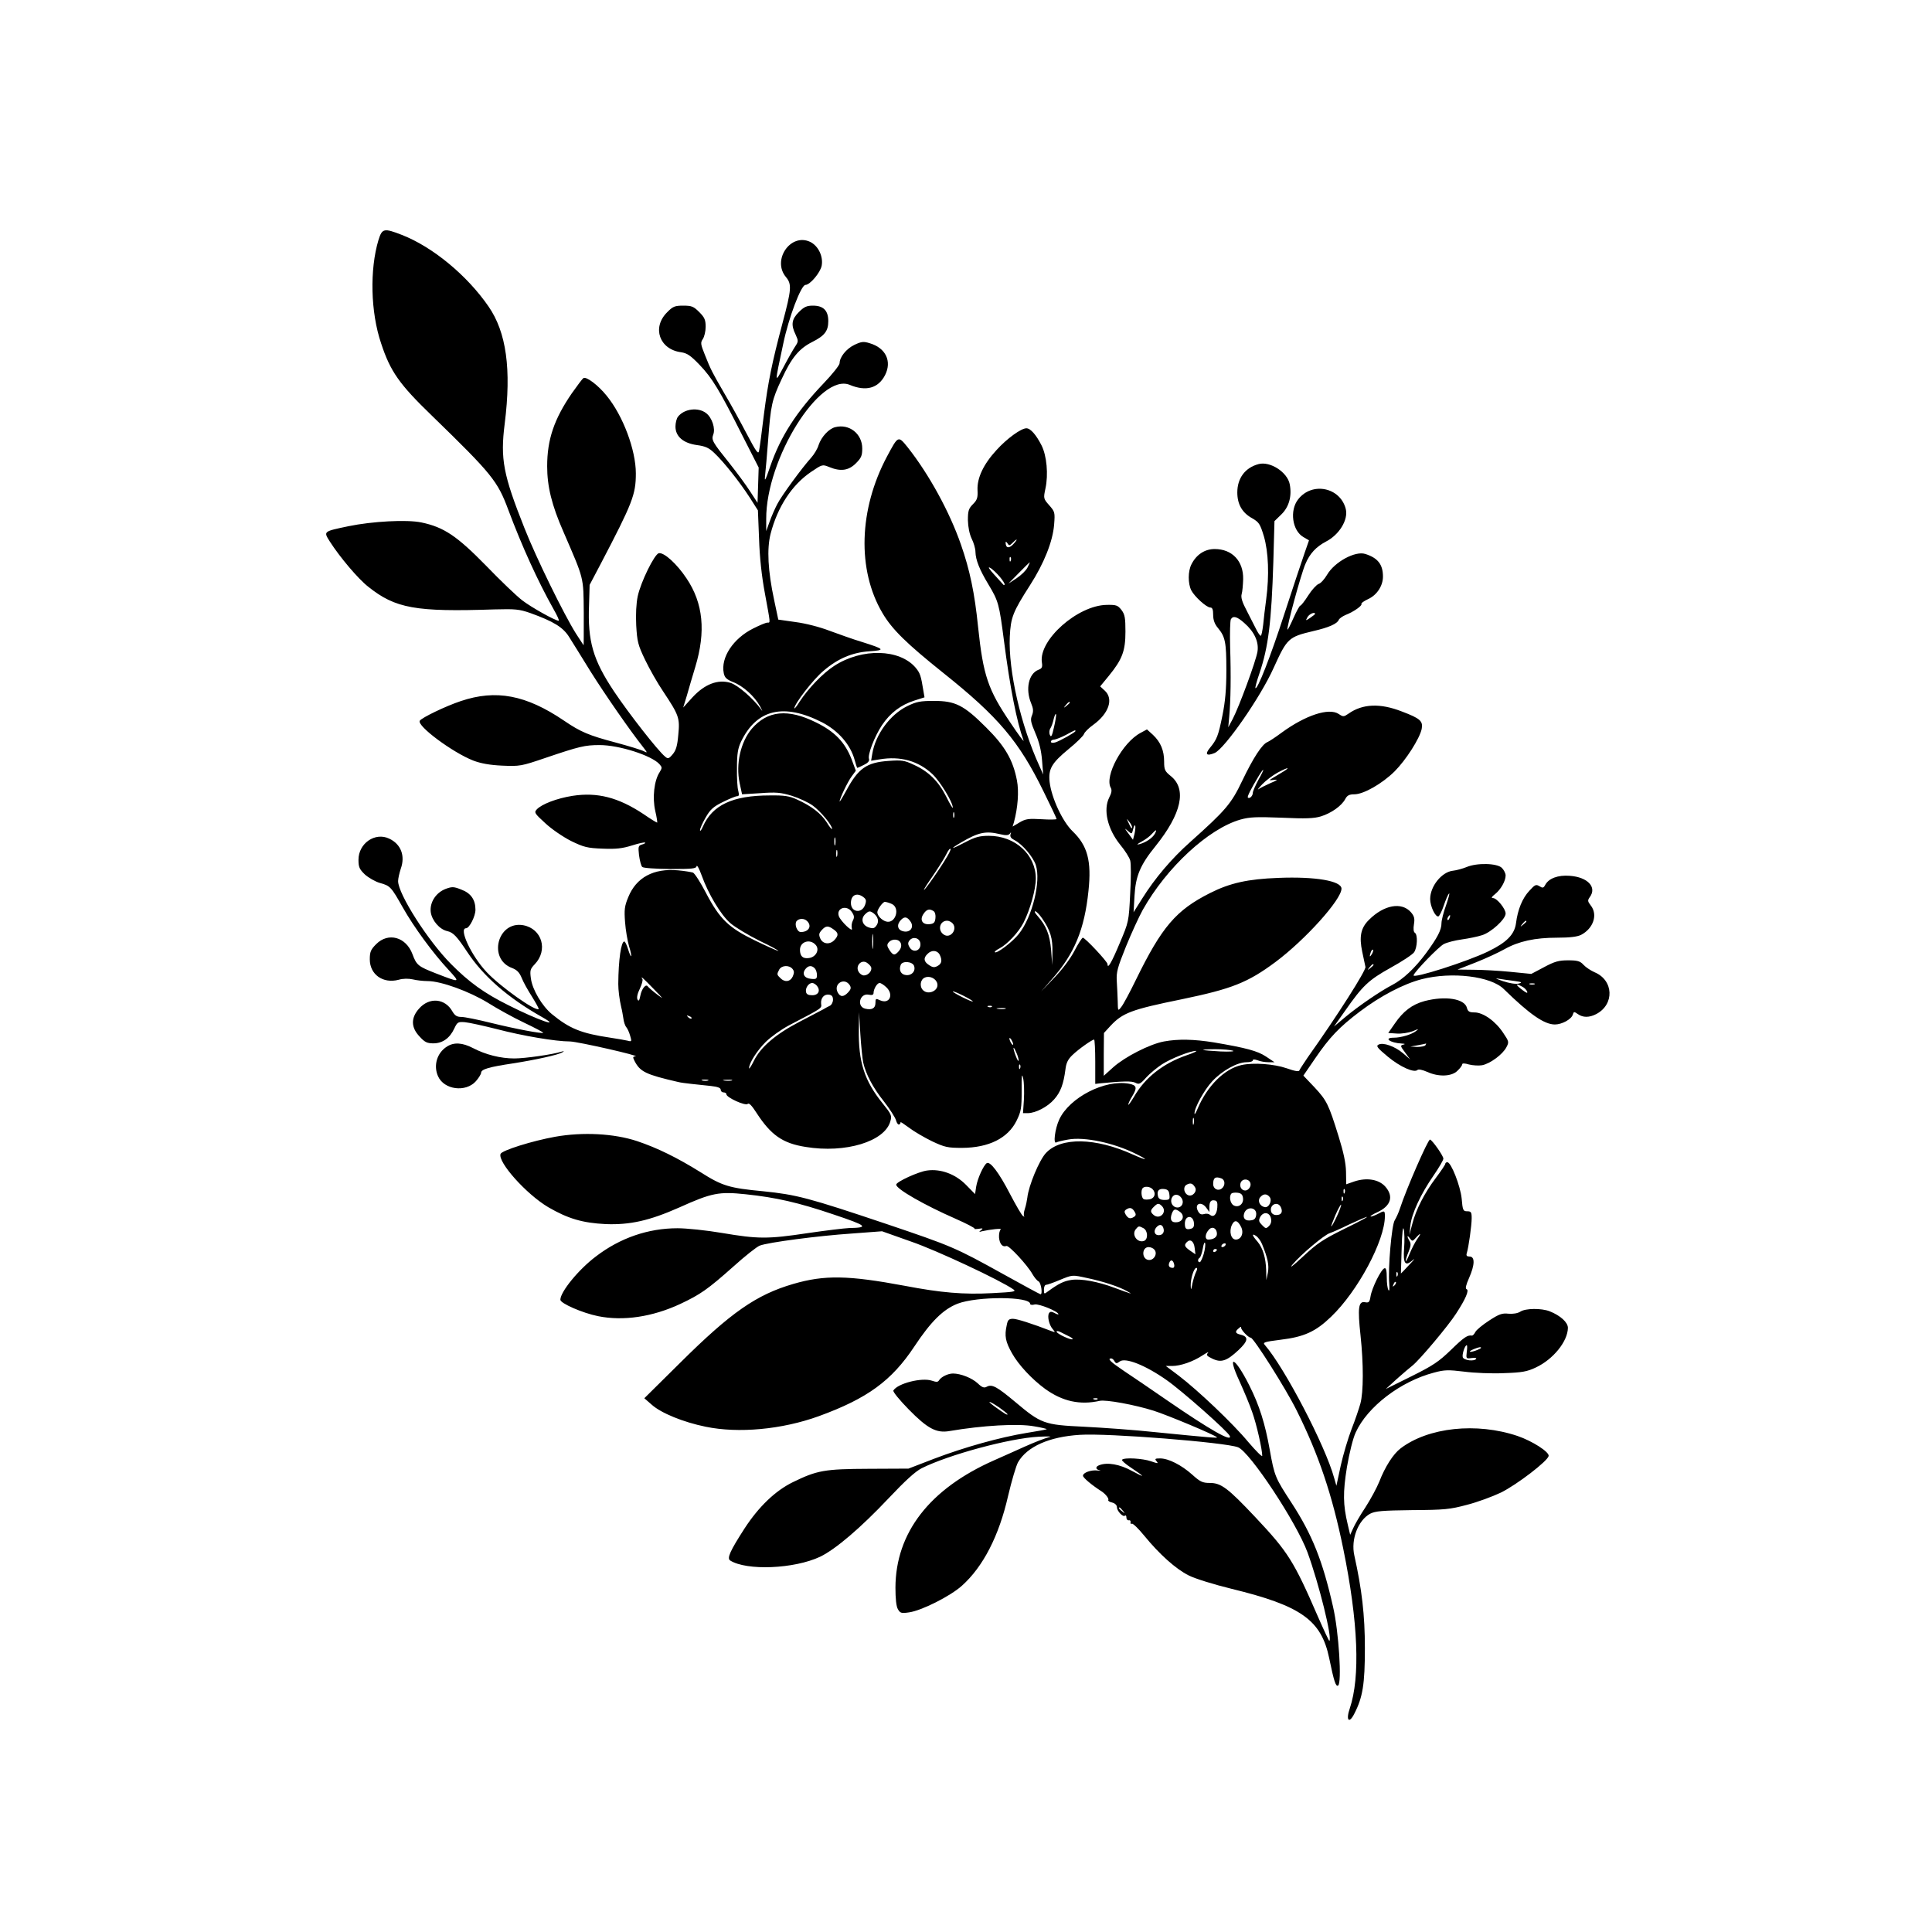 <?xml version="1.0" standalone="no"?>
<!DOCTYPE svg PUBLIC "-//W3C//DTD SVG 20010904//EN"
 "http://www.w3.org/TR/2001/REC-SVG-20010904/DTD/svg10.dtd">
<svg version="1.0" xmlns="http://www.w3.org/2000/svg"
 width="1024pt" height="1024pt" viewBox="0 0 1024 1024"
 preserveAspectRatio="xMidYMid meet">
<g transform="translate(0,1024) scale(0.1,-0.1)"
fill="#000000" stroke="none">
<path d="M2006 8968 c-47 -157 -42 -383 14 -548 49 -149 96 -216 270 -384 318
-309 347 -345 404 -498 73 -195 157 -379 239 -525 20 -35 33 -63 28 -63 -18 0
-145 71 -193 108 -29 22 -116 105 -193 185 -153 156 -222 203 -342 228 -77 16
-260 6 -386 -20 -134 -28 -133 -27 -99 -81 53 -83 151 -199 204 -240 144 -115
251 -134 668 -120 112 3 132 1 190 -19 125 -45 175 -76 207 -128 17 -26 67
-108 113 -182 76 -121 209 -313 278 -400 24 -31 25 -33 5 -23 -12 7 -81 28
-152 47 -139 37 -183 55 -271 115 -202 137 -361 167 -548 104 -81 -27 -207
-88 -217 -104 -17 -27 175 -169 283 -211 39 -15 87 -24 153 -27 94 -4 101 -3
230 41 180 61 209 68 287 68 104 0 275 -55 317 -101 15 -17 15 -20 1 -43 -29
-44 -39 -135 -23 -205 8 -34 12 -62 10 -62 -3 0 -36 20 -72 45 -134 89 -245
117 -376 97 -83 -13 -164 -44 -190 -72 -15 -16 -12 -21 45 -73 33 -31 93 -72
136 -94 68 -33 86 -38 168 -41 71 -3 105 1 156 17 35 11 66 18 69 15 3 -3 -5
-7 -16 -10 -20 -6 -21 -11 -16 -57 4 -29 11 -56 17 -62 6 -6 70 -10 148 -11
117 0 138 2 140 15 2 9 14 -13 27 -49 35 -98 101 -208 151 -252 25 -22 95 -64
155 -94 61 -29 106 -54 100 -54 -5 0 -61 25 -123 55 -140 68 -187 113 -260
252 -29 56 -60 104 -69 108 -10 3 -45 9 -79 12 -130 12 -222 -38 -264 -142
-20 -48 -22 -67 -17 -133 3 -42 13 -99 21 -127 9 -27 13 -51 11 -53 -2 -2 -9
14 -16 37 -7 23 -16 41 -20 41 -17 0 -31 -96 -32 -225 0 -32 6 -83 16 -125 4
-14 8 -40 11 -58 2 -18 9 -39 16 -47 6 -7 15 -27 20 -45 9 -30 8 -32 -13 -26
-12 3 -53 10 -92 16 -155 23 -216 48 -310 125 -52 43 -103 129 -111 188 -6 43
-4 51 20 76 72 75 39 188 -60 207 -137 25 -190 -180 -59 -227 25 -10 38 -23
50 -52 8 -21 33 -66 55 -100 21 -34 37 -63 35 -65 -15 -15 -203 118 -276 196
-81 86 -149 232 -109 232 18 0 50 64 50 98 0 53 -24 88 -75 107 -40 16 -49 16
-82 4 -53 -20 -86 -72 -80 -123 6 -45 47 -92 87 -101 32 -7 51 -27 106 -110
86 -130 216 -243 394 -344 114 -64 -19 -18 -175 61 -129 64 -210 123 -305 219
-123 124 -280 371 -280 439 0 14 7 43 14 65 25 69 1 131 -61 160 -75 36 -163
-25 -163 -112 0 -39 5 -50 34 -78 19 -17 55 -38 80 -45 54 -15 59 -20 121
-130 58 -103 160 -242 241 -329 65 -71 66 -71 -66 -20 -94 37 -102 43 -124
102 -34 91 -128 117 -192 53 -29 -29 -34 -41 -34 -81 0 -80 70 -130 153 -108
23 7 53 7 75 2 20 -5 56 -9 79 -9 71 0 221 -55 319 -115 49 -31 136 -79 193
-106 57 -27 102 -51 100 -53 -6 -6 -145 20 -279 53 -68 17 -138 31 -155 31
-23 0 -34 7 -47 29 -39 70 -123 77 -177 15 -44 -49 -43 -100 3 -148 27 -30 40
-36 73 -36 48 0 87 27 111 79 16 34 20 36 57 33 22 -2 99 -19 170 -37 134 -35
309 -65 386 -65 43 -1 381 -78 347 -79 -14 -1 -15 -4 -5 -24 30 -58 59 -72
232 -112 11 -3 43 -7 70 -10 28 -3 74 -8 103 -11 36 -4 52 -10 52 -20 0 -8 7
-14 15 -14 8 0 15 -4 15 -10 0 -17 101 -63 113 -51 7 7 22 -9 47 -48 76 -117
138 -161 260 -180 211 -35 420 29 449 136 9 30 5 38 -41 95 -97 120 -129 221
-126 393 l1 90 7 -116 c4 -63 11 -131 15 -150 14 -62 51 -133 110 -207 31 -40
60 -85 64 -100 4 -15 12 -25 17 -22 5 3 8 8 7 12 -2 4 18 -9 45 -29 26 -20 81
-52 122 -72 68 -32 83 -35 160 -35 141 1 242 51 288 144 24 49 27 66 27 159
-1 82 1 96 8 65 5 -21 6 -72 4 -111 l-5 -73 26 0 c42 1 104 33 139 73 34 38
50 81 60 159 4 35 14 54 37 76 32 31 104 82 115 82 3 0 6 -53 6 -117 l0 -118
25 3 c122 12 169 13 188 3 19 -10 26 -7 57 28 20 22 58 53 84 70 48 31 150 71
180 71 9 0 -13 -11 -49 -23 -125 -43 -222 -119 -280 -221 -17 -28 -30 -46 -30
-41 0 6 9 25 20 43 29 47 25 60 -16 68 -127 24 -316 -73 -370 -190 -23 -50
-33 -133 -15 -121 5 3 33 10 62 15 85 16 243 -17 362 -77 69 -34 57 -36 -17
-3 -200 91 -384 94 -463 8 -35 -38 -91 -172 -98 -236 -2 -15 -7 -41 -13 -59
-6 -17 -7 -35 -4 -39 4 -4 2 -4 -5 0 -7 3 -38 57 -70 118 -59 114 -105 174
-123 163 -17 -11 -49 -81 -56 -124 l-6 -40 -48 49 c-56 57 -134 86 -206 76
-46 -6 -164 -60 -164 -75 0 -23 149 -108 313 -180 59 -26 105 -50 102 -53 -3
-3 7 -3 22 -1 23 4 25 2 13 -7 -13 -9 -12 -11 5 -6 44 10 109 17 99 9 -6 -4
-10 -23 -9 -42 3 -34 19 -53 39 -45 13 5 112 -102 138 -149 10 -17 24 -35 33
-39 13 -8 22 -68 10 -68 -3 0 -92 48 -198 107 -254 141 -274 149 -617 265
-416 140 -479 156 -655 174 -180 17 -217 28 -332 101 -122 76 -229 129 -337
165 -121 40 -286 49 -433 23 -122 -22 -282 -72 -290 -91 -16 -43 136 -213 252
-282 105 -61 182 -84 305 -90 129 -5 232 18 390 88 173 78 211 85 353 70 161
-17 279 -44 465 -107 179 -60 190 -70 82 -72 -25 -1 -124 -13 -220 -27 -213
-32 -263 -31 -453 1 -82 14 -188 25 -236 25 -155 0 -304 -51 -432 -149 -92
-69 -189 -188 -189 -230 0 -19 116 -70 200 -87 134 -27 288 -4 436 65 106 50
145 77 281 198 61 55 124 105 140 111 43 17 309 52 488 64 l160 12 155 -55
c134 -46 473 -205 541 -253 17 -12 3 -14 -113 -20 -150 -8 -270 2 -463 39
-300 56 -425 58 -590 10 -196 -57 -331 -151 -600 -418 l-190 -188 39 -34 c50
-45 168 -93 286 -117 174 -36 404 -15 600 56 258 94 386 188 506 369 88 133
153 197 229 227 104 40 385 39 385 -1 0 -5 11 -7 24 -3 22 5 126 -37 126 -52
0 -2 -10 0 -21 7 -16 8 -23 8 -29 -1 -10 -16 0 -62 19 -84 15 -18 15 -19 -4
-12 -106 41 -185 66 -206 66 -22 0 -28 -6 -33 -33 -13 -58 -7 -88 28 -150 34
-61 106 -138 176 -189 92 -66 184 -86 288 -63 32 8 188 -21 286 -52 73 -23
324 -128 336 -141 6 -5 -34 -2 -325 27 -110 12 -281 24 -380 29 -212 10 -227
16 -365 132 -96 80 -122 95 -150 80 -14 -8 -25 -4 -48 18 -30 28 -90 52 -131
52 -27 0 -63 -18 -74 -36 -6 -10 -14 -10 -38 -2 -53 18 -181 -14 -204 -52 -4
-6 33 -51 81 -100 100 -102 147 -127 216 -115 176 30 365 41 450 25 38 -6 68
-14 66 -15 -2 -2 -50 -11 -108 -20 -140 -23 -327 -75 -490 -137 l-135 -52
-210 -1 c-235 -1 -274 -8 -403 -71 -92 -45 -180 -129 -255 -244 -78 -121 -95
-159 -77 -171 87 -55 339 -45 477 20 81 39 215 153 363 310 87 92 140 141 175
159 142 71 465 159 620 167 44 2 71 2 60 -1 -30 -8 -74 -25 -135 -52 -30 -14
-103 -46 -161 -72 -342 -151 -522 -384 -523 -675 0 -57 4 -99 13 -114 12 -21
18 -23 59 -17 66 9 219 86 280 141 113 101 197 265 245 476 19 81 43 162 53
179 48 83 166 135 327 145 147 10 773 -40 839 -66 63 -25 310 -399 368 -557
61 -167 132 -454 116 -469 -2 -2 -29 56 -61 129 -128 295 -158 342 -331 526
-147 156 -182 182 -242 182 -38 0 -51 6 -93 44 -57 51 -126 86 -170 86 -27 0
-30 -2 -19 -15 11 -13 8 -13 -30 0 -43 15 -141 21 -153 8 -4 -3 17 -22 46 -41
78 -52 80 -58 6 -18 -64 35 -130 47 -173 30 -21 -8 -20 -22 2 -27 9 -2 5 -3
-11 -1 -34 4 -77 -11 -77 -28 1 -11 46 -49 99 -83 21 -14 40 -38 35 -46 -2 -4
7 -10 21 -13 15 -4 25 -14 25 -25 0 -20 33 -55 43 -44 4 3 7 -1 7 -10 0 -10 6
-16 13 -15 6 2 11 -3 9 -10 -1 -8 2 -11 7 -8 5 3 35 -26 66 -64 80 -98 167
-176 235 -210 33 -17 133 -48 227 -71 370 -90 476 -166 518 -368 25 -122 35
-152 47 -145 21 13 4 286 -27 419 -55 243 -110 381 -220 550 -86 132 -90 140
-115 280 -25 140 -55 236 -109 343 -77 153 -121 170 -51 20 23 -51 54 -124 67
-163 23 -64 53 -197 53 -231 0 -8 -33 25 -74 73 -83 100 -267 274 -369 352
l-68 51 34 0 c44 0 111 23 162 57 22 14 34 20 27 12 -10 -11 -6 -16 23 -30 47
-23 77 -13 139 45 52 49 55 71 11 82 -29 7 -31 16 -9 34 8 8 14 9 12 4 -3 -10
38 -54 51 -54 15 0 186 -270 243 -385 117 -234 189 -449 247 -732 80 -391 91
-681 35 -848 -22 -63 -4 -84 24 -28 45 87 56 158 56 348 0 175 -16 311 -56
491 -19 85 20 186 84 221 28 14 63 17 223 19 171 1 200 4 290 28 55 14 136 44
180 65 85 42 248 167 253 194 4 21 -86 79 -165 106 -217 73 -473 46 -620 -66
-39 -30 -82 -97 -113 -177 -13 -32 -46 -93 -73 -135 -28 -42 -57 -92 -65 -111
l-16 -35 -13 55 c-25 105 -26 169 -4 305 13 75 32 152 46 182 62 137 239 272
416 318 55 15 76 15 159 5 53 -7 147 -11 210 -8 96 3 124 8 170 30 92 43 169
138 170 210 0 29 -39 65 -97 88 -44 17 -128 16 -155 -2 -14 -9 -39 -13 -63
-11 -33 4 -50 -2 -102 -36 -34 -22 -67 -49 -73 -60 -6 -12 -14 -20 -18 -20
-24 4 -42 -8 -111 -75 -65 -63 -96 -84 -211 -141 l-135 -67 59 54 c33 29 70
61 82 70 38 30 190 211 231 275 51 78 71 125 56 130 -8 3 -3 23 13 59 31 70
32 114 3 114 -15 0 -19 5 -15 18 10 32 26 147 26 185 0 32 -3 37 -24 37 -21 0
-24 5 -29 67 -7 68 -56 193 -76 193 -6 0 -11 -4 -11 -9 0 -4 -22 -37 -49 -73
-60 -79 -107 -170 -126 -246 l-15 -57 5 49 c7 64 55 167 122 264 29 42 53 83
53 91 0 15 -60 100 -71 101 -11 0 -126 -263 -159 -365 -7 -22 -20 -50 -28 -63
-16 -25 -36 -255 -29 -335 2 -29 1 -43 -4 -35 -5 7 -9 37 -9 66 0 38 -4 53
-12 50 -18 -5 -67 -105 -74 -149 -5 -31 -9 -35 -30 -31 -34 6 -39 -30 -23
-177 16 -150 16 -299 -1 -361 -7 -25 -27 -85 -46 -133 -19 -49 -45 -137 -58
-195 l-23 -107 -12 42 c-47 171 -262 583 -367 704 -13 14 -4 17 83 28 125 15
186 43 268 122 142 136 285 404 285 533 0 31 -2 31 -41 10 -17 -8 -33 -14 -35
-11 -2 2 14 12 36 22 72 33 88 84 42 136 -34 38 -98 49 -164 27 l-43 -15 -1
67 c-1 46 -13 102 -39 186 -53 171 -63 191 -128 261 l-59 62 63 92 c76 111
127 165 237 248 110 83 231 146 327 171 160 41 367 16 436 -53 136 -133 214
-187 270 -187 37 0 87 27 95 52 5 17 7 17 27 3 27 -19 60 -19 97 0 98 51 93
180 -9 222 -20 9 -46 26 -58 39 -18 20 -32 24 -82 24 -49 0 -71 -6 -127 -36
l-68 -36 -111 11 c-61 6 -149 11 -196 11 l-84 1 97 38 c53 21 122 53 152 70
75 42 161 61 279 61 67 0 107 5 127 15 65 34 90 107 51 156 -17 22 -17 27 -5
44 39 53 -11 106 -106 113 -63 5 -112 -14 -130 -48 -9 -17 -14 -18 -31 -7 -18
11 -24 8 -53 -24 -37 -39 -62 -100 -71 -172 -8 -60 -49 -102 -148 -150 -106
-52 -402 -147 -395 -126 8 22 133 151 160 165 17 9 60 20 97 25 36 5 84 15
105 22 48 14 126 85 126 115 0 25 -46 82 -67 82 -11 0 -7 7 11 21 30 24 56 69
56 99 0 11 -9 29 -20 40 -25 25 -132 28 -188 4 -20 -8 -52 -17 -71 -19 -59 -6
-121 -82 -121 -150 0 -39 28 -97 44 -92 5 2 18 27 28 57 10 30 22 58 28 64 5
5 -2 -22 -15 -60 -14 -38 -25 -82 -25 -97 0 -36 -21 -76 -81 -158 -60 -81
-123 -140 -181 -170 -60 -31 -175 -109 -247 -169 l-61 -51 58 82 c95 136 125
164 243 230 60 33 116 70 124 82 17 25 20 93 4 103 -7 4 -9 21 -5 45 5 30 2
43 -16 64 -49 56 -143 39 -222 -40 -44 -43 -53 -89 -36 -170 7 -33 15 -69 17
-80 4 -18 -152 -263 -305 -478 -22 -33 -43 -64 -45 -70 -2 -8 -23 -5 -68 11
-67 23 -176 31 -239 17 -90 -20 -181 -110 -232 -230 -9 -22 -17 -35 -17 -28
-2 30 52 127 94 172 53 57 133 101 182 101 18 0 33 4 33 10 0 6 9 6 26 0 14
-6 40 -10 57 -10 l32 0 -45 30 c-45 30 -106 46 -276 75 -106 17 -189 19 -265
5 -75 -14 -206 -81 -268 -136 l-51 -46 0 114 1 113 33 36 c66 71 111 88 381
143 265 55 348 88 495 197 158 118 350 331 350 389 0 41 -138 65 -335 57 -161
-6 -256 -27 -361 -80 -181 -91 -256 -179 -393 -459 -33 -68 -68 -133 -78 -145
-18 -23 -18 -23 -19 30 -1 28 -3 77 -5 107 -3 48 4 72 49 184 29 71 69 158 89
194 126 224 347 429 517 478 50 14 85 15 220 10 126 -6 171 -4 207 7 55 17
110 56 129 92 10 19 21 25 48 25 49 0 147 56 213 121 61 61 133 174 144 225 8
42 -7 56 -105 93 -115 45 -208 41 -282 -11 -26 -18 -29 -18 -53 -2 -52 34
-176 -7 -302 -99 -32 -24 -66 -46 -75 -50 -28 -10 -76 -84 -134 -205 -58 -122
-87 -156 -276 -325 -99 -88 -187 -192 -254 -299 l-46 -73 5 87 c6 105 30 163
111 263 139 173 167 303 81 372 -31 25 -35 33 -35 76 0 59 -18 103 -59 142
l-32 29 -35 -19 c-95 -51 -191 -229 -157 -290 7 -12 5 -27 -8 -52 -33 -65 -9
-167 58 -250 25 -30 49 -68 53 -83 5 -16 5 -95 0 -177 -7 -148 -8 -150 -55
-261 -43 -103 -65 -141 -65 -112 0 13 -119 140 -131 140 -4 0 -25 -32 -45 -71
-22 -42 -66 -100 -107 -142 l-69 -72 58 66 c119 134 172 264 193 467 17 159
-5 240 -84 316 -54 52 -112 177 -122 262 -7 68 10 99 101 174 42 34 78 70 81
79 3 10 25 32 49 49 83 60 109 137 62 181 l-25 23 46 56 c71 87 88 132 88 234
0 73 -3 91 -21 115 -20 25 -27 28 -79 27 -154 -3 -360 -186 -343 -304 4 -26 1
-33 -18 -40 -52 -20 -70 -102 -39 -177 12 -29 13 -43 5 -64 -10 -23 -7 -37 18
-96 20 -46 31 -92 35 -143 l6 -75 -20 45 c-99 216 -165 505 -157 685 5 103 16
131 107 273 74 115 121 232 128 322 5 64 4 68 -26 102 -31 35 -31 37 -20 89
16 74 7 174 -21 229 -28 55 -58 90 -80 90 -28 0 -103 -54 -159 -116 -69 -75
-103 -148 -100 -212 2 -40 -2 -52 -24 -74 -23 -23 -27 -35 -27 -85 1 -36 8
-73 20 -98 11 -22 20 -53 20 -70 1 -43 22 -95 69 -173 53 -88 57 -104 82 -297
32 -249 68 -431 104 -530 4 -11 -28 32 -70 95 -118 174 -144 249 -171 507 -18
179 -44 303 -91 437 -60 173 -169 372 -282 515 -51 63 -50 63 -110 -49 -149
-280 -159 -600 -24 -829 51 -87 128 -162 323 -318 291 -232 401 -362 531 -628
38 -77 69 -142 69 -146 0 -3 -36 -4 -80 -1 -68 4 -84 2 -116 -17 l-37 -22 7
23 c21 78 27 164 16 221 -21 110 -64 183 -164 282 -118 118 -163 140 -276 140
-73 0 -93 -4 -142 -28 -91 -45 -168 -150 -185 -253 l-6 -36 44 7 c111 19 207
-8 282 -79 42 -41 107 -148 107 -177 0 -6 -16 20 -35 59 -41 81 -94 134 -173
169 -48 23 -64 25 -132 20 -117 -8 -161 -39 -225 -158 -19 -35 -35 -61 -35
-57 0 15 43 105 64 133 l22 30 -23 62 c-35 89 -88 145 -188 194 -149 74 -257
63 -340 -33 -60 -71 -86 -187 -65 -288 l13 -60 97 6 c82 6 108 4 167 -14 38
-12 88 -35 111 -52 41 -30 102 -103 102 -123 0 -6 -13 9 -28 34 -31 48 -80 86
-157 121 -41 19 -67 23 -145 22 -197 0 -305 -51 -355 -166 -8 -18 -14 -26 -15
-18 0 8 13 38 30 67 24 42 40 57 91 82 34 17 68 31 76 31 10 0 11 7 6 28 -5
15 -8 70 -7 122 0 76 5 104 22 140 83 171 226 205 430 101 85 -44 150 -118
172 -200 6 -22 12 -41 14 -41 2 0 17 7 35 16 21 10 30 21 27 31 -9 21 29 120
69 180 43 64 99 107 172 130 l53 17 -6 35 c-13 80 -17 93 -41 122 -85 100
-284 105 -431 10 -62 -40 -138 -120 -184 -190 -15 -25 -28 -40 -28 -35 0 23
101 154 153 197 76 66 154 99 245 105 86 6 82 11 -38 49 -47 14 -125 42 -174
60 -52 20 -126 39 -180 46 l-91 13 -22 104 c-33 154 -39 270 -19 350 37 143
113 260 215 329 59 40 60 40 95 26 60 -25 103 -20 142 19 29 29 34 41 34 79 0
78 -69 132 -143 113 -34 -8 -74 -52 -88 -94 -6 -21 -24 -50 -39 -67 -48 -53
-159 -204 -181 -248 -12 -23 -30 -64 -40 -92 l-18 -50 0 65 c-1 318 285 776
443 710 86 -36 151 -18 187 52 37 73 4 144 -82 169 -32 10 -43 9 -81 -9 -43
-21 -78 -65 -78 -97 0 -10 -38 -58 -85 -107 -145 -152 -228 -282 -282 -438
-27 -79 -32 -87 -28 -50 3 25 10 108 16 185 14 188 20 215 72 326 52 113 92
161 161 196 66 33 86 58 86 111 0 56 -26 82 -81 82 -33 0 -47 -6 -75 -34 -38
-38 -43 -67 -17 -120 15 -33 15 -36 -3 -63 -10 -15 -38 -64 -61 -108 -48 -90
-48 -93 -2 122 29 140 95 313 118 313 24 0 79 65 86 102 9 49 -18 105 -61 126
-104 49 -204 -97 -128 -187 31 -37 29 -65 -18 -241 -57 -214 -77 -314 -99
-485 -11 -93 -23 -181 -26 -195 -4 -20 -15 -5 -65 90 -33 63 -85 158 -116 210
-69 119 -75 131 -106 209 -23 57 -24 65 -11 84 8 12 15 41 15 65 0 37 -6 50
-34 78 -30 30 -40 34 -85 34 -44 0 -55 -4 -85 -35 -82 -81 -41 -197 74 -212
32 -5 50 -17 98 -67 67 -70 105 -133 226 -373 l87 -171 -3 -94 -3 -93 -39 60
c-21 33 -71 101 -110 150 -90 112 -96 123 -86 151 13 32 -6 90 -37 114 -42 33
-117 24 -150 -19 -7 -9 -13 -32 -13 -52 0 -52 41 -88 114 -98 45 -6 64 -15 92
-42 50 -47 134 -153 187 -235 l44 -69 6 -150 c3 -97 14 -200 31 -290 30 -164
30 -155 13 -155 -8 0 -41 -14 -75 -31 -106 -53 -173 -154 -156 -237 5 -24 15
-33 49 -47 53 -20 115 -76 144 -130 12 -22 14 -29 5 -15 -41 57 -123 129 -163
141 -66 20 -136 -7 -200 -76 l-50 -55 19 62 c10 35 30 104 45 153 57 188 42
338 -46 469 -51 77 -119 139 -147 134 -23 -4 -96 -153 -112 -228 -8 -37 -11
-97 -8 -155 5 -85 9 -103 47 -182 23 -48 66 -124 96 -168 83 -125 89 -140 80
-229 -5 -59 -12 -83 -30 -104 -20 -24 -25 -25 -40 -12 -39 32 -192 228 -271
346 -111 167 -140 265 -132 459 l3 105 59 112 c169 323 186 367 186 479 0 124
-68 306 -155 412 -45 56 -108 103 -123 93 -5 -3 -32 -39 -61 -80 -94 -137
-131 -245 -131 -387 0 -107 24 -206 86 -347 111 -257 106 -236 108 -429 0 -95
0 -173 -1 -173 0 0 -19 29 -41 63 -64 102 -210 400 -272 557 -113 284 -129
367 -105 555 36 288 9 484 -86 621 -113 164 -295 315 -459 379 -95 37 -105 35
-124 -27z m3364 -1613 c-23 -24 -40 -20 -40 10 0 6 5 3 10 -5 8 -13 11 -13 27
3 27 27 29 20 3 -8z m-13 -87 c-3 -8 -6 -5 -6 6 -1 11 2 17 5 13 3 -3 4 -12 1
-19z m89 -36 c-8 -16 -34 -41 -58 -57 l-43 -28 55 56 c30 31 56 56 58 57 1 0
-4 -13 -12 -28z m-147 -49 c17 -20 28 -39 26 -42 -3 -2 -6 -2 -7 0 -2 2 -23
26 -48 53 -27 29 -36 44 -23 37 12 -6 35 -28 52 -48z m371 -667 c0 -2 -8 -10
-17 -17 -16 -13 -17 -12 -4 4 13 16 21 21 21 13z m-84 -132 c-10 -45 -15 -54
-21 -40 -5 10 -4 26 2 35 6 9 14 32 18 51 5 19 10 30 12 24 2 -5 -3 -37 -11
-70z m114 -19 c0 -6 -81 -52 -107 -60 -14 -4 -23 -2 -23 4 0 6 8 11 18 11 9 1
37 12 62 25 50 27 50 27 50 20z m1083 -226 c-29 -17 -53 -32 -53 -33 0 -2 12
-1 28 1 17 2 9 -4 -23 -17 -27 -12 -57 -27 -65 -33 -8 -6 1 6 20 26 19 20 55
47 80 61 65 35 75 31 13 -5z m-113 -32 c-16 -30 -30 -61 -30 -70 0 -16 -18
-33 -26 -24 -5 4 17 47 58 115 32 52 31 37 -2 -21z m-1613 -199 c-3 -7 -5 -2
-5 12 0 14 2 19 5 13 2 -7 2 -19 0 -25z m943 -52 c0 -12 -5 -7 -19 24 -11 24
-11 24 3 6 9 -11 16 -24 16 -30z m13 -36 l-8 -31 -24 33 c-22 29 -22 31 -3 14
21 -18 21 -18 28 10 4 16 9 24 11 17 2 -6 0 -25 -4 -43z m108 1 c-12 -22 -47
-46 -81 -55 -18 -5 -15 -1 10 13 19 10 44 28 54 40 24 26 30 27 17 2z m-822
-2 c34 -8 46 -7 54 3 6 9 7 8 3 -4 -4 -13 3 -22 23 -32 40 -21 97 -88 111
-131 28 -86 -18 -274 -90 -365 -33 -42 -117 -106 -127 -97 -3 3 8 12 24 20 42
22 102 86 128 137 35 69 65 177 65 233 0 127 -109 227 -249 227 -48 0 -72 -6
-125 -34 -76 -40 -88 -40 -20 0 89 52 128 61 203 43z m-872 -56 c-3 -10 -5 -2
-5 17 0 19 2 27 5 18 2 -10 2 -26 0 -35z m548 -134 c-36 -54 -71 -102 -77
-105 -6 -4 15 29 45 72 30 44 63 96 73 117 10 21 20 33 22 27 3 -7 -26 -56
-63 -111z m-538 74 c-3 -10 -5 -4 -5 12 0 17 2 24 5 18 2 -7 2 -21 0 -30z
m138 -217 c16 -12 18 -19 10 -42 -17 -48 -75 -40 -75 10 0 42 31 57 65 32z
m149 -36 c50 -19 23 -109 -28 -94 -23 7 -46 31 -46 49 0 15 29 55 40 55 5 0
20 -4 34 -10z m-209 -44 c13 -19 14 -29 5 -46 -6 -11 -8 -30 -5 -41 8 -26 -59
38 -69 65 -15 44 43 62 69 22z m433 5 c8 -5 12 -21 10 -37 -2 -23 -9 -30 -29
-32 -39 -5 -56 21 -35 53 17 26 32 30 54 16z m-316 -13 c23 -19 28 -44 13 -64
-11 -15 -18 -17 -42 -9 -33 12 -42 45 -18 69 20 19 26 20 47 4z m891 -25 c44
-63 57 -107 55 -180 l-1 -68 -6 80 c-7 81 -25 128 -74 183 -11 12 -16 22 -10
22 6 0 22 -17 36 -37z m2160 2 c-3 -9 -8 -14 -10 -11 -3 3 -2 9 2 15 9 16 15
13 8 -4z m-2856 -21 c19 -30 -4 -59 -40 -50 -31 7 -36 36 -11 61 19 19 33 16
51 -11z m-549 4 c27 -27 8 -58 -34 -58 -19 0 -35 41 -22 58 13 15 40 16 56 0z
m772 -13 c26 -32 -13 -81 -47 -59 -35 22 -23 74 17 74 10 0 23 -7 30 -15z
m3040 11 c0 -2 -8 -10 -17 -17 -16 -13 -17 -12 -4 4 13 16 21 21 21 13z
m-3672 -42 c26 -18 28 -31 5 -56 -24 -26 -61 -23 -75 7 -9 21 -8 28 7 45 22
24 34 25 63 4z m209 -96 c-2 -18 -4 -4 -4 32 0 36 2 50 4 33 2 -18 2 -48 0
-65z m251 23 c6 -40 -39 -56 -58 -20 -9 15 -8 24 1 35 18 22 53 13 57 -15z
m-103 -2 c4 -13 0 -27 -11 -40 -22 -25 -30 -24 -50 6 -13 20 -14 28 -4 40 19
22 57 19 65 -6z m-452 -7 c23 -25 2 -66 -37 -70 -31 -4 -46 10 -46 44 0 43 53
60 83 26z m2948 -49 c-12 -20 -14 -14 -5 12 4 9 9 14 11 11 3 -2 0 -13 -6 -23z
m-2291 -2 c15 -30 12 -49 -11 -61 -16 -9 -26 -8 -45 5 -28 18 -31 37 -8 59 21
22 51 20 64 -3z m-363 -67 c7 -19 -15 -44 -38 -44 -10 0 -23 9 -29 21 -16 29
13 63 42 48 10 -6 22 -17 25 -25z m228 6 c9 -28 -13 -52 -44 -48 -26 3 -38 26
-27 54 9 23 63 18 71 -6z m2435 6 c0 -2 -8 -10 -17 -17 -16 -13 -17 -12 -4 4
13 16 21 21 21 13z m-3080 -21 c10 -12 10 -21 2 -40 -13 -29 -43 -33 -66 -9
-19 18 -19 20 -6 45 13 23 52 25 70 4z m118 3 c7 -7 12 -23 12 -36 0 -20 -4
-23 -32 -20 -36 3 -49 28 -28 53 15 18 32 19 48 3z m650 -82 c8 -37 -48 -62
-76 -34 -20 20 -14 58 11 67 26 11 60 -7 65 -33z m-1503 -28 c53 -54 55 -57
18 -29 -24 18 -45 37 -49 42 -10 17 -33 -11 -40 -48 -5 -26 -9 -32 -15 -21 -5
10 -1 31 12 57 11 23 17 46 14 51 -13 21 3 7 60 -52z m4560 43 c41 -6 46 -8
25 -14 -16 -4 -49 1 -85 13 -33 11 -44 17 -25 13 19 -3 58 -9 85 -12z m-3521
-23 c8 -13 6 -22 -8 -37 -24 -26 -42 -27 -56 -1 -24 46 36 82 64 38z m-174 -3
c20 -25 8 -50 -25 -50 -21 0 -31 5 -33 18 -4 21 14 47 33 47 7 0 18 -7 25 -15z
m367 -7 c42 -39 18 -92 -32 -70 -23 11 -25 10 -25 -14 0 -28 -19 -39 -55 -30
-46 12 -28 83 19 74 18 -4 26 -1 26 9 0 21 19 53 32 53 7 0 22 -10 35 -22z
m3436 15 c-7 -2 -19 -2 -25 0 -7 3 -2 5 12 5 14 0 19 -2 13 -5z m-64 -13 c10
-5 21 -16 25 -25 4 -11 -3 -9 -24 7 -39 29 -40 39 -1 18z m-2913 -78 c-5 -4
-106 46 -106 53 0 3 25 -7 55 -22 30 -15 53 -29 51 -31z m-741 9 c0 -13 -8
-28 -17 -32 -10 -5 -26 -13 -35 -19 -10 -5 -67 -35 -126 -66 -125 -65 -205
-133 -241 -206 -14 -29 -26 -46 -26 -40 0 27 42 93 88 139 27 27 82 66 123 88
182 95 174 90 171 115 -3 30 16 52 42 48 15 -2 21 -10 21 -27z m842 -37 c-3
-3 -12 -4 -19 -1 -8 3 -5 6 6 6 11 1 17 -2 13 -5z m71 -11 c-10 -2 -28 -2 -40
0 -13 2 -5 4 17 4 22 1 32 -1 23 -4z m-1663 -51 c-3 -3 -11 0 -18 7 -9 10 -8
11 6 5 10 -3 15 -9 12 -12z m1705 -137 c0 -5 -5 -3 -10 5 -5 8 -10 20 -10 25
0 6 5 3 10 -5 5 -8 10 -19 10 -25z m29 -85 c0 -8 -7 1 -14 20 -18 46 -17 64 0
25 8 -16 14 -37 14 -45z m1136 51 c11 -4 -18 -6 -65 -4 -110 6 -125 11 -30 12
41 0 84 -4 95 -8z m-1128 -93 c-3 -8 -6 -5 -6 6 -1 11 2 17 5 13 3 -3 4 -12 1
-19z m-1654 -65 c-7 -2 -21 -2 -30 0 -10 3 -4 5 12 5 17 0 24 -2 18 -5z m125
0 c-10 -2 -28 -2 -40 0 -13 2 -5 4 17 4 22 1 32 -1 23 -4z m2449 -230 c-3 -10
-5 -4 -5 12 0 17 2 24 5 18 2 -7 2 -21 0 -30z m147 -289 c20 -8 21 -38 2 -53
-19 -16 -46 -3 -46 23 0 34 12 42 44 30z m154 -28 c3 -16 -12 -36 -28 -36 -19
0 -31 20 -25 39 8 27 48 25 53 -3z m-294 -19 c13 -21 -13 -51 -36 -42 -23 9
-29 43 -10 55 21 12 33 9 46 -13z m-226 -9 c20 -20 14 -47 -12 -54 -14 -3 -30
-3 -35 1 -12 7 -15 48 -4 58 10 11 38 8 51 -5z m90 -30 c3 -25 0 -28 -26 -28
-20 0 -31 6 -34 18 -8 29 3 43 31 40 20 -2 27 -9 29 -30z m929 10 c-3 -8 -6
-5 -6 6 -1 11 2 17 5 13 3 -3 4 -12 1 -19z m-539 -27 c5 -32 -23 -54 -49 -40
-19 10 -26 49 -12 63 4 4 19 6 33 4 18 -2 26 -10 28 -27z m-325 -2 c14 -22 2
-49 -22 -49 -26 0 -42 29 -29 53 11 21 36 19 51 -4z m466 7 c16 -19 -4 -59
-26 -54 -26 5 -39 34 -24 52 17 20 35 20 50 2z m388 -18 c-3 -8 -6 -5 -6 6 -1
11 2 17 5 13 3 -3 4 -12 1 -19z m-665 -38 c-3 -38 -20 -54 -39 -39 -6 6 -21 8
-32 4 -14 -4 -23 0 -31 15 -22 40 17 56 44 18 l16 -22 0 25 c0 30 8 41 30 36
11 -2 14 -13 12 -37z m-294 8 c31 -31 -10 -75 -43 -48 -19 16 -19 25 1 44 19
19 26 20 42 4z m630 -5 c13 -26 4 -43 -23 -43 -14 0 -25 7 -28 19 -9 36 34 56
51 24z m299 -47 c-14 -31 -28 -56 -31 -56 -2 0 8 27 22 60 14 32 28 57 30 55
2 -2 -7 -29 -21 -59z m-1073 21 c8 -13 7 -20 -4 -27 -19 -12 -31 -9 -44 13 -8
13 -7 20 4 27 19 12 31 9 44 -13z m644 -16 c-2 -19 -10 -27 -27 -29 -30 -5
-45 10 -37 36 13 41 69 34 64 -7z m-404 16 c26 -19 17 -51 -15 -55 -30 -4 -40
13 -28 46 10 25 18 27 43 9z m482 -33 c4 -17 1 -31 -10 -42 -15 -15 -18 -15
-37 5 -17 17 -19 24 -10 42 16 30 49 27 57 -5z m-408 -25 c2 -19 -2 -28 -17
-32 -24 -6 -31 0 -31 28 0 44 43 47 48 4z m796 -33 c-113 -56 -143 -76 -220
-148 -49 -46 -73 -64 -54 -41 45 54 169 158 198 167 13 4 60 25 105 47 45 21
87 39 92 39 6 0 -49 -29 -121 -64z m-546 11 c16 -32 1 -67 -28 -67 -25 0 -37
42 -21 77 14 30 31 26 49 -10z m-410 -14 c2 -12 -4 -23 -13 -27 -32 -12 -48
17 -23 42 17 17 32 10 36 -15z m1274 -99 c-6 -83 6 -98 46 -63 15 13 7 2 -18
-24 -24 -26 -44 -47 -45 -47 0 0 2 60 4 132 2 83 7 122 11 103 4 -16 5 -62 2
-101z m-1381 106 c23 -13 25 -58 3 -67 -36 -13 -68 33 -44 62 15 18 16 18 41
5z m389 -30 c0 -18 -19 -30 -46 -30 -19 0 -18 29 3 52 18 21 43 8 43 -22z
m239 -54 c31 -76 38 -112 31 -151 l-8 -40 -1 50 c-2 68 -17 119 -46 154 -30
34 -32 46 -7 30 10 -7 24 -26 31 -43z m822 26 c-11 -16 -29 -51 -40 -78 -11
-27 -20 -44 -20 -38 -1 6 6 29 15 50 12 29 13 43 5 56 -15 25 -14 36 2 14 12
-16 14 -16 31 3 27 30 31 26 7 -7z m-1179 -47 l4 -33 -28 19 c-31 22 -33 30
-17 46 18 18 37 4 41 -32z m48 -31 c-7 -24 -17 -44 -21 -44 -12 0 -12 17 0 24
4 3 12 25 16 48 4 24 9 37 12 30 3 -8 0 -33 -7 -58z m115 46 c-3 -5 -11 -10
-16 -10 -6 0 -7 5 -4 10 3 6 11 10 16 10 6 0 7 -4 4 -10z m-376 -24 c18 -22
-4 -58 -32 -54 -37 5 -36 68 1 68 11 0 25 -6 31 -14z m331 0 c0 -3 -4 -8 -10
-11 -5 -3 -10 -1 -10 4 0 6 5 11 10 11 6 0 10 -2 10 -4z m-227 -76 c3 -12 0
-20 -7 -20 -18 0 -25 10 -19 26 7 20 20 17 26 -6z m117 -40 c-6 -12 -15 -40
-20 -63 -7 -37 -8 -38 -9 -11 -1 37 17 94 30 94 6 0 5 -9 -1 -20z m1067 -22
c-3 -8 -6 -5 -6 6 -1 11 2 17 5 13 3 -3 4 -12 1 -19z m-1640 -13 c80 -17 169
-46 209 -70 31 -17 24 -15 -71 20 -85 32 -176 49 -227 41 -40 -6 -68 -20 -124
-61 -20 -15 -21 -15 -21 10 0 14 5 25 11 25 6 0 38 11 71 25 71 29 66 29 152
10z m1624 -38 c-10 -9 -11 -8 -5 6 3 10 9 15 12 12 3 -3 0 -11 -7 -18z m-1729
-268 c16 -7 26 -15 23 -17 -7 -7 -85 29 -85 40 0 4 8 4 18 -1 9 -5 29 -14 44
-22z m2112 -85 c-4 -35 -3 -36 25 -32 17 2 28 1 25 -4 -9 -15 -64 -9 -71 8 -5
14 11 64 21 64 3 0 3 -16 0 -36z m76 22 c0 -2 -13 -9 -30 -15 -35 -12 -41 -5
-7 9 25 10 37 12 37 6z m-1943 -71 c8 -13 12 -13 28 -1 30 22 136 -20 247 -98
81 -56 327 -274 336 -297 14 -35 -104 32 -328 186 -85 59 -190 130 -232 158
-73 49 -91 67 -68 67 5 0 13 -7 17 -15z m-90 -201 c-3 -3 -12 -4 -19 -1 -8 3
-5 6 6 6 11 1 17 -2 13 -5z m-521 -44 c24 -17 44 -33 44 -36 0 -6 -14 2 -64
38 -53 38 -36 36 20 -2z m655 -547 c13 -16 12 -17 -3 -4 -17 13 -22 21 -14 21
2 0 10 -8 17 -17z"/>
<path d="M6670 7780 c-71 -19 -112 -75 -112 -150 0 -63 26 -108 79 -137 36
-21 42 -30 62 -96 24 -83 29 -206 12 -334 -6 -43 -13 -104 -16 -135 -4 -32 -9
-58 -13 -58 -4 1 -14 15 -23 33 -9 18 -32 62 -50 98 -25 47 -33 72 -28 90 4
13 7 49 8 79 2 96 -58 160 -151 160 -52 0 -97 -29 -123 -81 -19 -36 -19 -102
-1 -138 18 -34 81 -91 101 -91 11 0 15 -11 15 -39 0 -27 8 -49 25 -69 39 -47
45 -75 45 -224 0 -102 -6 -167 -21 -241 -22 -108 -29 -126 -67 -172 -27 -33
-17 -44 26 -26 53 23 244 297 313 452 71 156 78 163 209 194 83 19 128 39 136
60 3 7 20 19 37 26 43 17 88 49 83 58 -3 4 13 15 34 25 47 21 80 70 80 120 0
64 -27 99 -94 120 -53 17 -162 -42 -202 -110 -14 -24 -34 -46 -45 -49 -11 -4
-36 -31 -55 -61 -19 -30 -38 -54 -42 -54 -4 0 -20 -29 -36 -65 -16 -36 -30
-64 -32 -62 -7 6 73 299 95 348 23 55 57 91 108 118 71 36 120 116 106 173
-29 115 -178 146 -252 52 -47 -59 -32 -167 28 -201 l29 -17 -23 -66 c-13 -36
-61 -182 -108 -325 -74 -229 -143 -403 -153 -392 -2 2 7 37 21 77 48 141 64
274 74 592 l6 216 37 36 c40 39 56 96 44 159 -12 64 -104 124 -166 107z m300
-794 c0 -2 -12 -11 -26 -21 -25 -16 -25 -16 -14 4 9 17 40 30 40 17z m-375
-48 c53 -46 78 -100 70 -151 -8 -51 -98 -294 -131 -357 l-24 -45 5 55 c8 83
10 220 5 370 -2 75 0 141 4 148 12 20 33 14 71 -20z"/>
<path d="M7550 4934 c-66 -18 -113 -54 -158 -120 l-34 -49 45 -3 c25 -2 62 4
84 12 33 14 35 14 18 1 -23 -18 -80 -35 -117 -35 -58 0 -20 -28 42 -31 18 -1
20 -3 7 -6 -16 -4 -15 -8 10 -41 l27 -37 -37 32 c-43 37 -107 60 -131 46 -14
-7 -5 -18 49 -63 66 -55 141 -88 158 -71 5 5 26 1 51 -10 61 -28 131 -25 161
6 14 13 25 28 25 34 0 6 13 6 36 -1 20 -5 51 -7 69 -4 43 8 110 58 129 95 15
28 14 31 -17 77 -41 62 -106 108 -152 108 -27 0 -35 5 -40 24 -12 49 -115 65
-225 36z m5 -234 c-3 -5 -23 -9 -43 -9 l-37 2 40 7 c22 4 41 8 43 9 2 0 0 -3
-3 -9z"/>
<path d="M2369 4693 c-53 -33 -73 -101 -47 -158 32 -71 146 -86 200 -26 15 17
28 38 28 45 0 19 43 31 170 50 121 19 238 45 260 58 12 7 11 8 -4 4 -46 -15
-194 -36 -250 -36 -73 0 -152 20 -219 55 -56 29 -101 32 -138 8z"/>
</g>
</svg>
